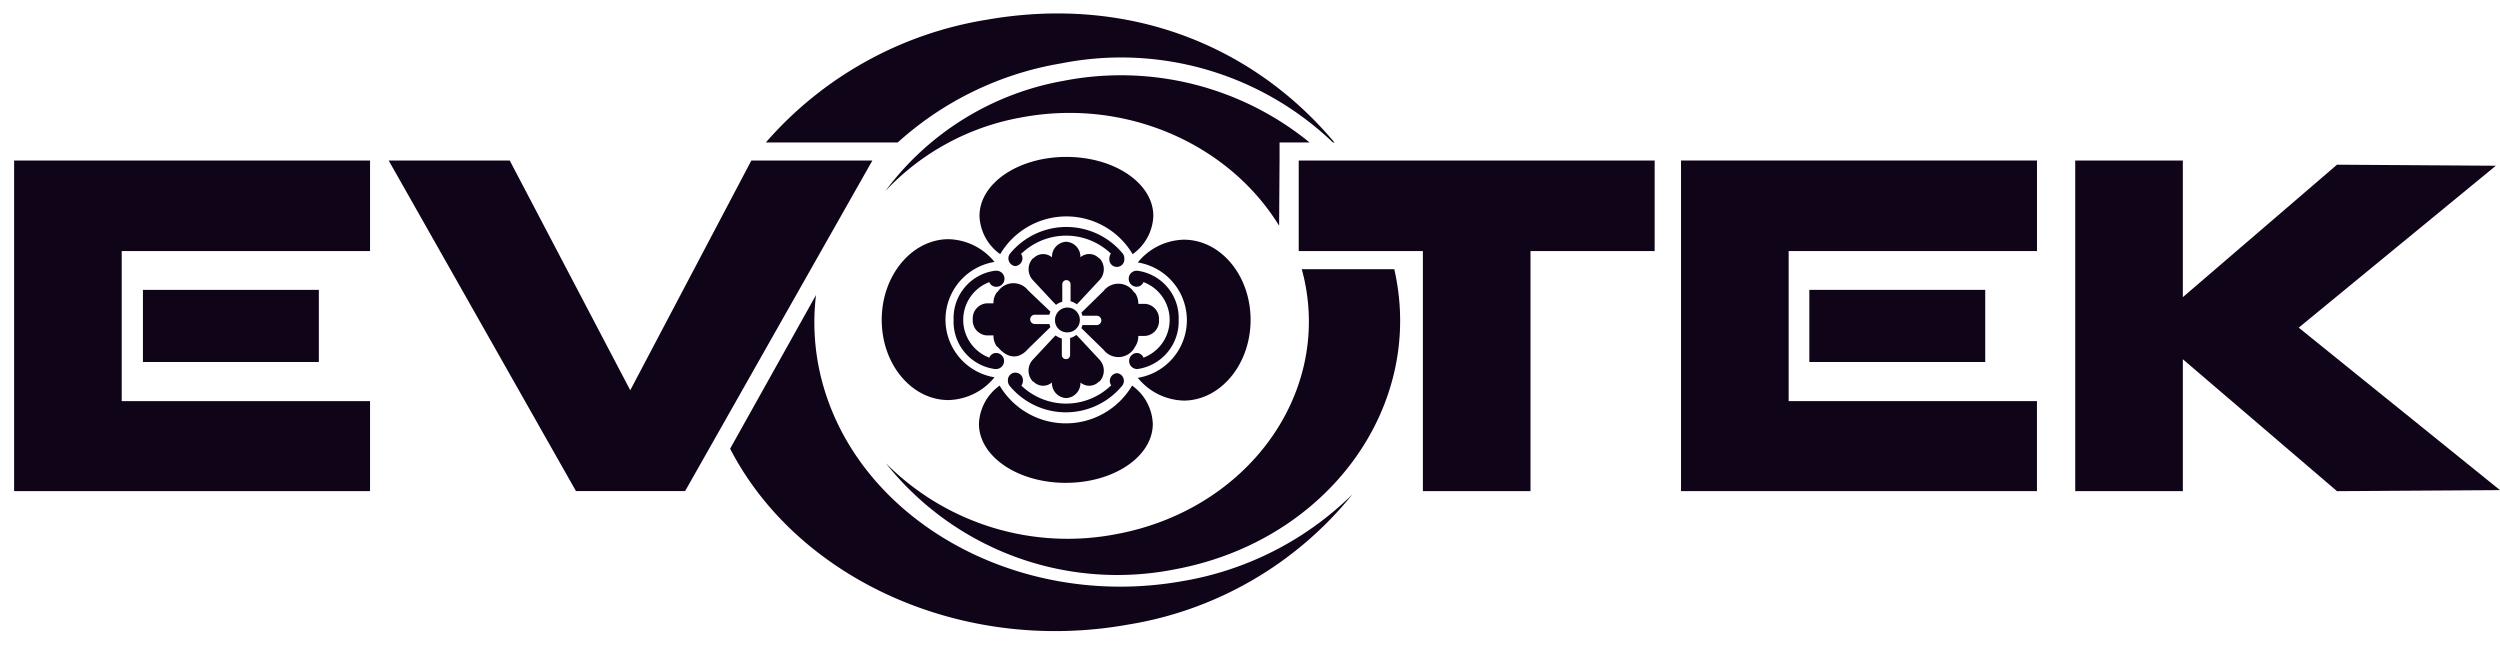 <svg width="119" height="31" fill="none" xmlns="http://www.w3.org/2000/svg"><g clip-path="url(#clip0_2351_32539)" fill="#100419"><path d="M.672 7.641v15.736h16.942v-4.284H5.794V11.95h11.82V7.64H.672z"/><path d="M15.177 13.798H6.804v3.433h8.373v-3.433zm64.84-6.108v15.687h16.942v-4.284H85.14V11.95h11.82V7.64H80.018v.05z"/><path d="M94.497 13.798h-8.373v3.433h8.373v-3.433zm14.923 1.798l9.382-7.707-7.56-.05-7.339 6.306V7.641h-5.122v15.736h5.123V17.1l7.338 6.28 7.758-.05-9.58-7.734zM35.764 7.641L30 18.576 24.263 7.64h-5.762l8.915 15.736h5.195L41.526 7.64h-5.762zm37.086 0H61.819v4.31h5.91v11.426h5.123V11.951h5.91v-4.31h-5.91zm-22.113 8.176a.591.591 0 10-.518-.59.566.566 0 00.518.59zm1.601-3.521h-.025a.64.64 0 00-.886-.05.714.714 0 00-.663-.738h-.025a.714.714 0 00-.665.742.64.64 0 00-.886.049h-.025a.764.764 0 000 1.034l1.007 1.08.099.098a.79.79 0 01.295-.147v-.813a.198.198 0 11.394 0v.789a.789.789 0 01.296.147l.098-.098 1.01-1.084a.763.763 0 00-.024-1.01zm-3.399 4.31l1.059-1.035-.05-.147h-.689a.222.222 0 010-.444h.69l.049-.147-1.059-1.01a.888.888 0 00-1.453.074h-.024a.862.862 0 00-.173.542h-.32a.715.715 0 00-.665.763.715.715 0 00.665.764h.32a.862.862 0 00.172.541h.025c.444.542.984.64 1.453.099zm5.071-.075a.862.862 0 00.173-.541h.32a.714.714 0 00.665-.764.715.715 0 00-.665-.763h-.32a.862.862 0 00-.173-.542h-.024a.888.888 0 00-1.453-.074l-1.057 1.035.049.148h.692a.222.222 0 010 .443h-.692l-.05.148 1.06 1.034a.888.888 0 001.452-.074l.023-.05zm-4.85.592a.764.764 0 000 1.034h.026a.641.641 0 00.886.05.714.714 0 00.665.741h.027a.715.715 0 00.665-.741.64.64 0 00.886-.05h.025a.764.764 0 000-1.034l-1.01-1.084-.098-.098a.79.79 0 01-.295.148v.788a.198.198 0 11-.394 0v-.764a.787.787 0 01-.295-.147l-.102.099-.985 1.058z"/><path d="M59.528 15.226c0-2.118-1.428-3.817-3.177-3.817a2.906 2.906 0 00-2.192 1.084 2.782 2.782 0 010 5.492 2.907 2.907 0 002.216 1.083c1.725-.024 3.153-1.724 3.153-3.842zm-8.792 7.757c2.287 0 4.137-1.256 4.137-2.807a2.34 2.34 0 00-.985-1.822 3.663 3.663 0 01-6.305 0 2.339 2.339 0 00-.985 1.822c0 1.551 1.848 2.808 4.138 2.808zm4.162-12.707c0-1.551-1.847-2.807-4.137-2.807-2.29 0-4.137 1.256-4.137 2.807a2.339 2.339 0 00.985 1.823 3.663 3.663 0 016.305 0 2.337 2.337 0 00.985-1.823zm-12.928 4.95c0 2.118 1.428 3.817 3.177 3.817a2.907 2.907 0 002.191-1.084 2.782 2.782 0 010-5.491 2.906 2.906 0 00-2.215-1.083c-1.725.024-3.153 1.723-3.153 3.841z"/><path d="M56.104 15.226a2.27 2.27 0 00-1.97-2.34h-.025a.382.382 0 000 .764.345.345 0 00.32-.222 1.92 1.92 0 010 3.596.344.344 0 00-.32-.222.382.382 0 000 .763h.05a2.287 2.287 0 001.945-2.339zm-2.932 2.537a.37.37 0 00-.27.592h-.025a3.078 3.078 0 01-4.26 0 .394.394 0 00.074-.247.358.358 0 00-.615-.262.356.356 0 00-.1.262.394.394 0 00.075.247 3.47 3.47 0 005.369 0 .37.37 0 00-.247-.593zm-4.849-5.097a.37.37 0 00.27-.593h.026a3.078 3.078 0 014.26 0 .394.394 0 00-.074.247.358.358 0 10.714 0 .394.394 0 00-.074-.247 3.472 3.472 0 00-5.368 0 .37.37 0 00.247.593zm-2.931 2.56a2.27 2.27 0 001.97 2.34h.05a.382.382 0 100-.764.345.345 0 00-.32.222 1.922 1.922 0 010-3.596.345.345 0 00.32.222.382.382 0 100-.763h-.05a2.271 2.271 0 00-1.97 2.34z"/><path d="M39.063 17.886a10.91 10.91 0 01-.221-3.842l-4.088 7.314c3.177 6.157 10.983 9.801 18.937 8.373a17.248 17.248 0 0010.688-6.205 15.07 15.07 0 01-8.102 4.137c-7.88 1.404-15.588-2.98-17.214-9.777zM42.734 6.78a15.394 15.394 0 017.806-3.768A14.585 14.585 0 0163.445 6.78h.074C59.698 2.224 53.79-.263 46.945.943a17.655 17.655 0 00-10.49 5.837h6.279z"/><path d="M60.907 7.715V6.78h1.428a14.21 14.21 0 00-11.722-2.93 13.495 13.495 0 00-8.47 5.245 11.673 11.673 0 016.43-3.497c4.999-.96 9.924 1.256 12.313 5.146l.02-3.03zm5.466 5.098h-4.408l.099.394c1.28 5.59-2.71 11.058-8.915 12.215a12.2 12.2 0 01-10.983-3.374 14.064 14.064 0 0013.79 5.046c7.24-1.355 11.895-7.733 10.417-14.258v-.023z"/></g><defs><clipPath id="clip0_2351_32539"><path fill="#fff" transform="translate(.672 .64)" d="M0 0h118.328v29.4H0z"/></clipPath></defs></svg>